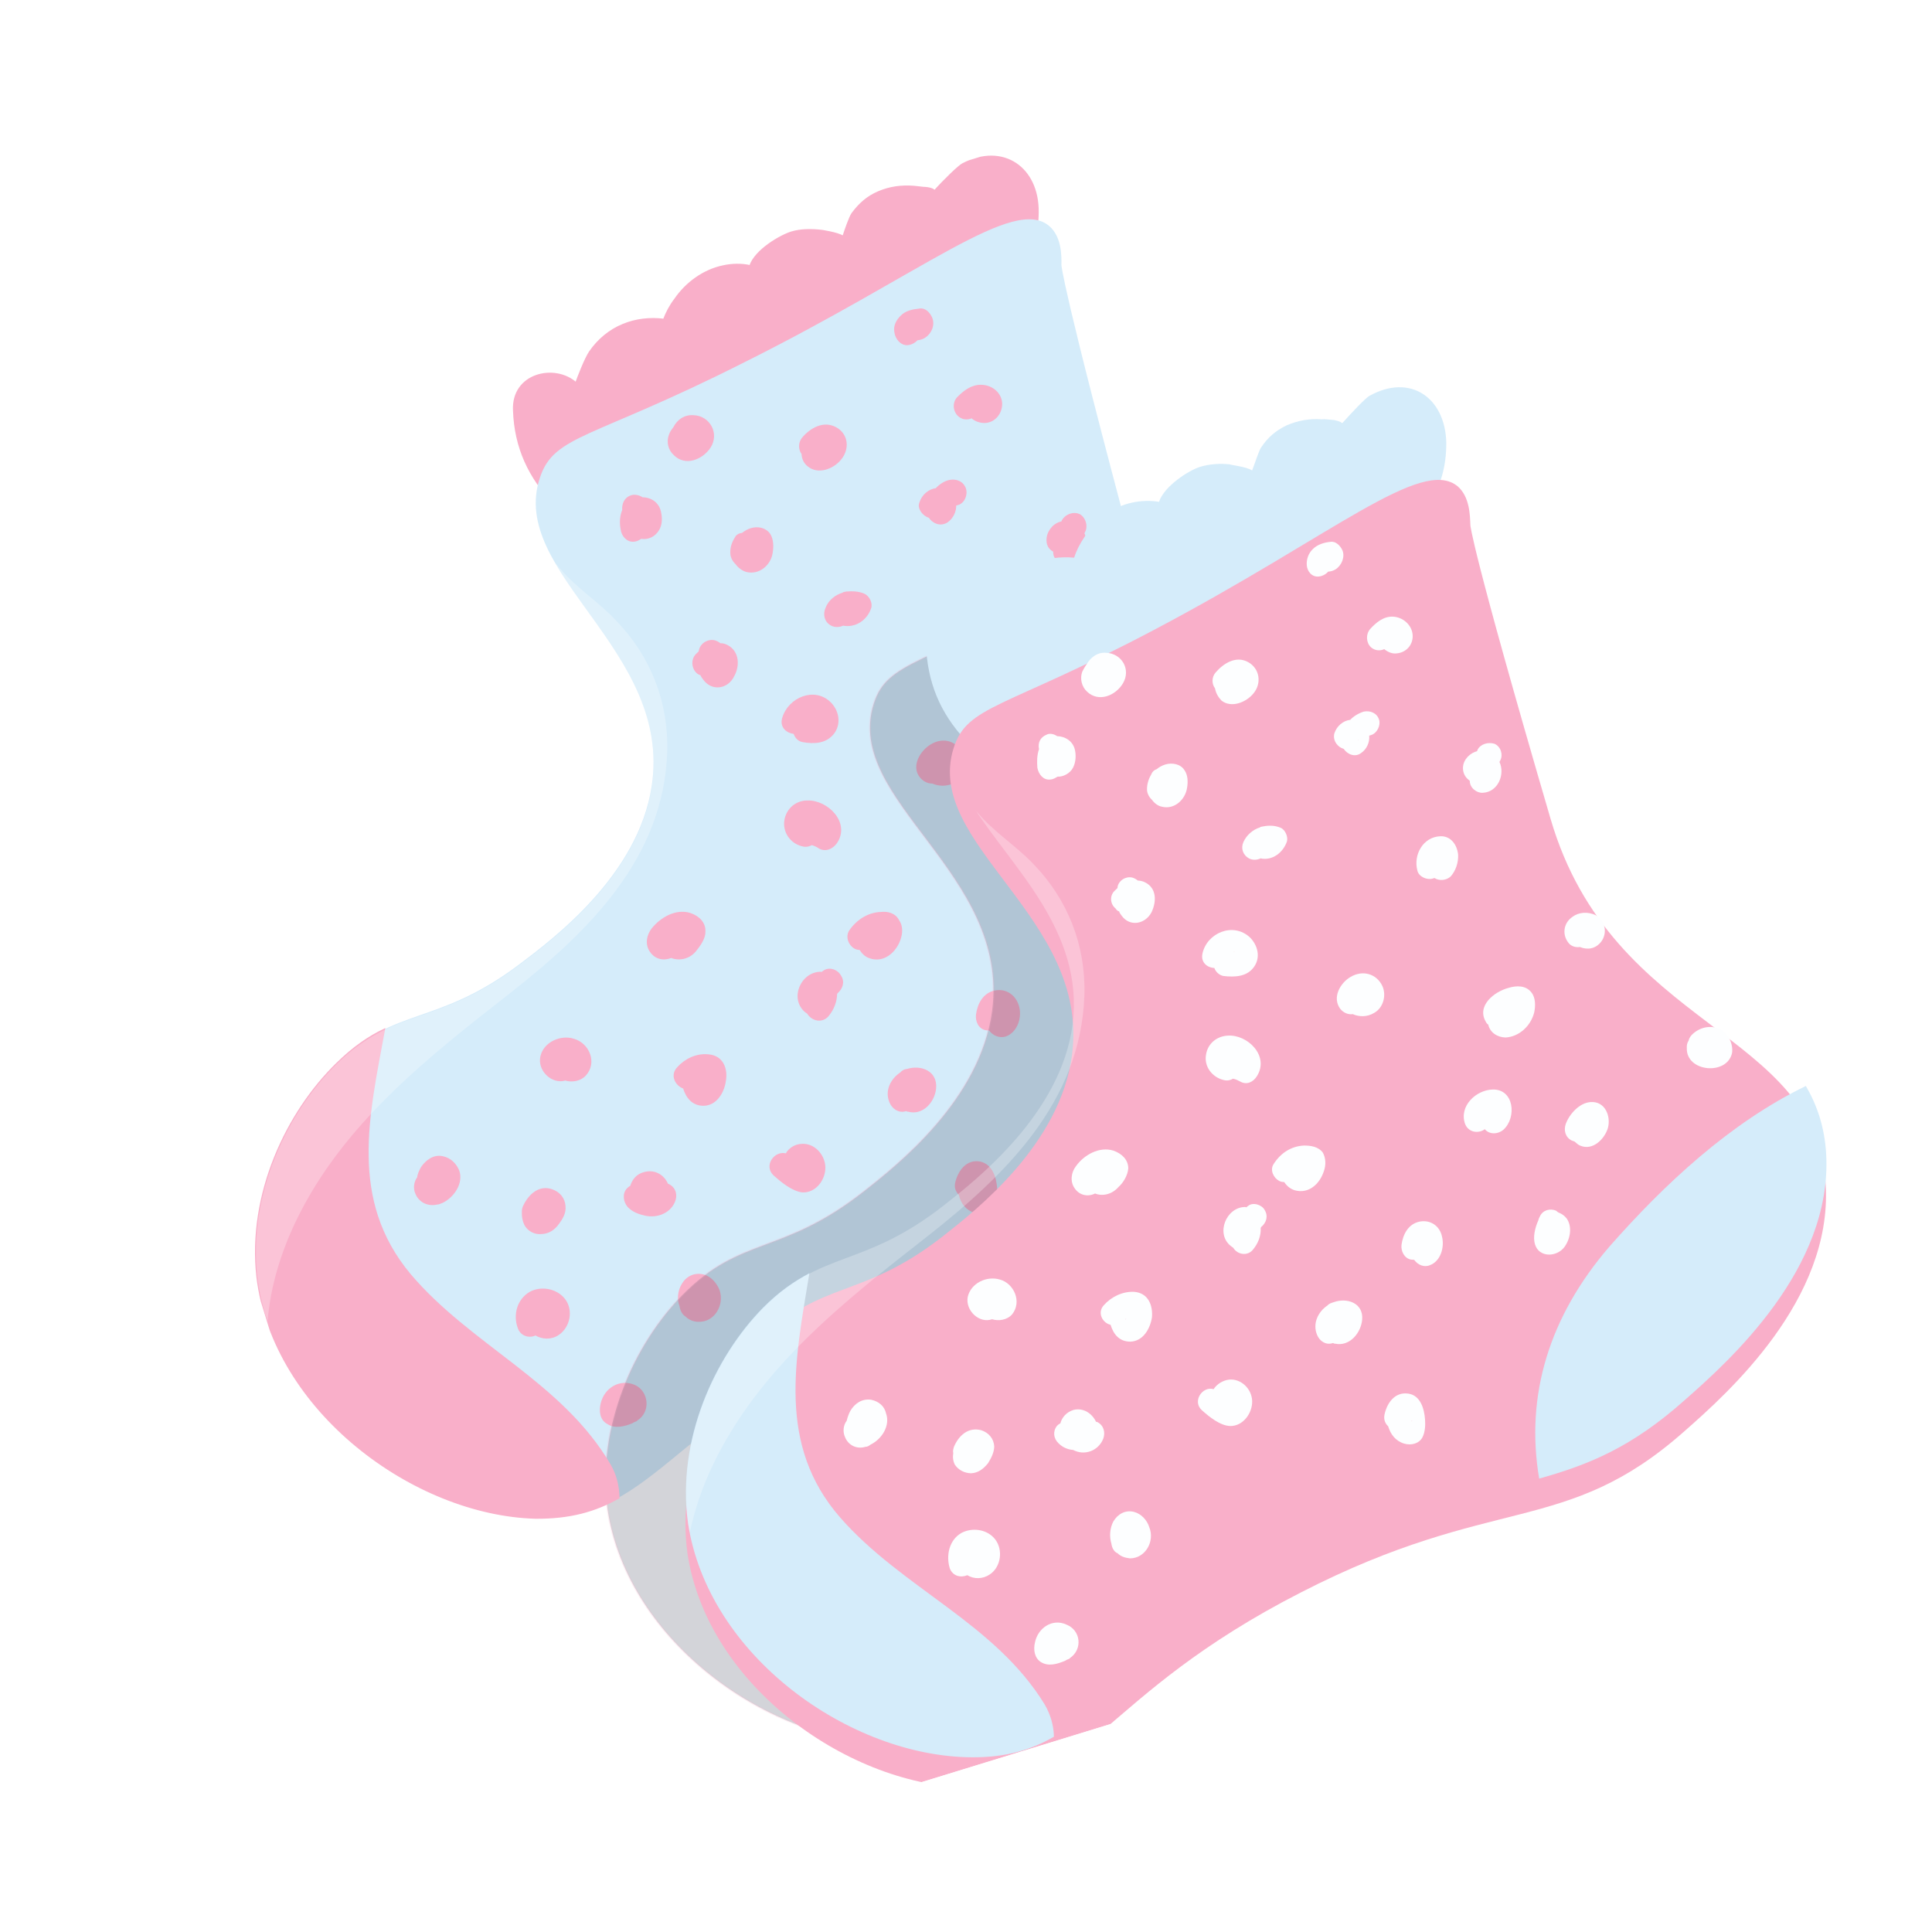 <svg width="254" height="254" viewBox="0 0 254 254" fill="none" xmlns="http://www.w3.org/2000/svg">
<g clip-path="url(#clip0)">
<path d="M126.552 21.595C126.094 21.825 124.185 23.657 122.872 25.128C122.717 24.909 122.214 24.708 121.413 24.687C120.96 24.649 120.587 24.585 120.134 24.547C118.507 24.424 116.981 24.626 115.499 25.26C114.016 25.893 112.982 26.834 112.047 28.1C111.743 28.549 111.176 30.148 110.861 31.134C110.177 30.632 107.781 30.302 107.967 30.333C106.688 30.192 105.273 30.183 104.063 30.555C102.611 31.001 99.313 32.904 98.628 34.983C97.486 34.712 96.176 34.759 95.103 35C92.528 35.524 90.222 37.212 88.761 39.351C88.13 40.168 87.629 41.123 87.289 42.028C85.451 41.792 83.577 42.013 81.934 42.696C80.129 43.429 78.66 44.681 77.559 46.265C76.952 47.163 76.02 49.585 75.736 50.385C72.931 47.866 67.323 49.145 67.568 53.963C67.733 58.806 69.572 62.778 72.943 66.28C75.425 68.898 79.332 67.252 80.698 64.518C80.996 64.338 81.269 64.076 81.541 63.814C93.572 51.842 112.389 47.302 127.54 40.599C133.146 38.163 136.379 34.322 136.434 27.899C136.504 22.095 131.873 18.802 126.552 21.595Z" fill="#F9AFC9" stroke="#F9AFC9" stroke-width="0.25" stroke-miterlimit="10"/>
<path d="M70.987 62.788C66.742 75.393 88.456 85.445 85.673 103.383C83.877 115.057 72.833 123.346 68.246 126.802C57.419 134.935 52.001 132.241 44.257 139.782C37.739 146.146 32.572 156.899 33.81 167.818C35.949 185.4 54.436 199.024 70.371 199.464C85.772 199.89 87.337 187.753 114.212 174.687C139.929 162.155 149.177 168.12 165.115 154.501C170.989 149.492 184.913 137.649 184.43 122.583C183.744 101.974 156.829 101.706 149.25 73.607C139.619 37.686 139.546 34.861 139.546 34.861C139.574 33.518 139.544 31.125 137.971 29.74C133.277 25.667 121.416 35.897 97.611 47.753C77.743 57.775 72.869 57.138 70.987 62.788Z" fill="#D5ECFA"/>
<path d="M86.519 69.669C86.934 69.008 86.951 68.202 86.807 67.445C86.593 66.177 85.592 65.505 84.444 65.503C83.996 65.195 83.438 65.1 83.034 65.224C82.147 65.497 81.863 66.296 81.927 67.077C81.618 67.795 81.545 68.707 81.715 69.545C81.803 70.407 82.481 71.177 83.338 71.092C83.685 71.074 83.983 70.894 84.281 70.713C85.212 70.872 86.049 70.437 86.519 69.669ZM84.81 68.415C84.891 68.391 84.891 68.391 84.81 68.415V68.415Z" fill="#F9AFC9" stroke="#F9AFC9" stroke-width="0.25" stroke-miterlimit="10"/>
<path d="M96.725 70.713C96.75 70.794 96.75 70.794 96.725 70.713C96.311 71.374 96.082 72.067 96.146 72.849C96.19 73.28 96.421 73.743 96.788 74.075C97.099 74.513 97.572 74.902 98.155 75.078C99.776 75.47 101.245 74.218 101.465 72.637C101.588 71.888 101.58 71 101.194 70.318C100.677 69.499 99.64 69.283 98.753 69.556C98.349 69.68 97.971 69.885 97.618 70.172C97.19 70.215 96.892 70.395 96.725 70.713Z" fill="#F9AFC9" stroke="#F9AFC9" stroke-width="0.25" stroke-miterlimit="10"/>
<path d="M106.247 61.202C107.559 62.312 109.525 61.529 110.484 60.344C111.581 59.029 111.434 57.116 109.849 56.269C108.265 55.421 106.616 56.373 105.575 57.583C105.055 58.188 105.063 59.075 105.505 59.651C105.519 60.269 105.774 60.814 106.247 61.202Z" fill="#F9AFC9" stroke="#F9AFC9" stroke-width="0.25" stroke-miterlimit="10"/>
<path d="M93.319 58.77C94.451 56.998 93.243 54.79 91.188 54.71C90.015 54.626 89.147 55.248 88.646 56.203C88.399 56.546 88.207 56.783 88.065 57.182C87.725 58.088 87.944 59.088 88.678 59.752C90.09 61.187 92.298 60.33 93.319 58.77Z" fill="#F9AFC9" stroke="#F9AFC9" stroke-width="0.25" stroke-miterlimit="10"/>
<path d="M126.016 54.591C126.513 55.061 127.153 55.131 127.773 54.852C128.165 55.265 128.854 55.498 129.469 55.487C130.778 55.44 131.657 54.28 131.63 53.043C131.578 51.724 130.397 50.753 129.062 50.718C127.808 50.659 126.804 51.413 125.931 52.304C125.33 52.934 125.388 53.983 126.016 54.591ZM128.994 53.943C128.994 53.943 129.075 53.918 128.994 53.943C129.075 53.918 128.994 53.943 128.994 53.943Z" fill="#F9AFC9" stroke="#F9AFC9" stroke-width="0.25" stroke-miterlimit="10"/>
<path d="M119.35 45.252C119.778 45.209 120.237 44.979 120.565 44.611C120.913 44.593 121.236 44.494 121.533 44.314C122.345 43.797 122.821 42.761 122.441 41.81C122.16 41.185 121.613 40.552 120.862 40.694C120.005 40.779 119.093 40.971 118.492 41.6C117.947 42.124 117.558 42.867 117.702 43.623C117.791 44.486 118.494 45.337 119.35 45.252Z" fill="#F9AFC9" stroke="#F9AFC9" stroke-width="0.25" stroke-miterlimit="10"/>
<path d="M114.397 79.962C114.65 79.35 114.189 78.424 113.58 78.166C112.865 77.852 112.065 77.831 111.289 77.892C111.128 77.942 110.941 77.91 110.805 78.041C109.918 78.313 109.05 78.936 108.655 79.947C108.29 80.771 108.485 81.69 109.33 82.142C109.752 82.368 110.367 82.357 110.826 82.127C112.421 82.437 113.884 81.454 114.397 79.962Z" fill="#F9AFC9" stroke="#F9AFC9" stroke-width="0.25" stroke-miterlimit="10"/>
<path d="M122.181 67.959C122.181 67.959 122.262 67.935 122.181 67.959C122.673 68.698 123.599 69.125 124.492 68.584C125.223 68.092 125.643 67.162 125.58 66.381C125.66 66.356 125.741 66.331 125.822 66.306C126.653 66.14 127.129 65.104 126.879 64.291C126.604 63.397 125.703 63.051 124.872 63.217C124.202 63.334 123.551 63.801 123.086 64.3C122.149 64.41 121.307 65.114 120.992 66.101C120.683 66.818 121.411 67.751 122.181 67.959ZM124.047 66.852L124.103 66.746L124.047 66.852Z" fill="#F9AFC9" stroke="#F9AFC9" stroke-width="0.25" stroke-miterlimit="10"/>
<path d="M102.955 94.423C102.609 95.597 103.529 96.293 104.436 96.37C104.611 96.939 105.003 97.352 105.561 97.447C107.052 97.701 108.628 97.661 109.619 96.289C110.473 95.048 110.159 93.454 109.139 92.433C107.099 90.391 103.731 91.782 102.955 94.423ZM107.15 94.29C107.206 94.184 107.256 94.346 107.15 94.29V94.29Z" fill="#F9AFC9" stroke="#F9AFC9" stroke-width="0.25" stroke-miterlimit="10"/>
<path d="M92.18 88.66C92.254 88.904 92.385 89.042 92.541 89.261C93.63 90.794 95.64 90.443 96.395 88.877C97.143 87.579 97.102 85.723 95.623 84.932C95.306 84.763 95.014 84.674 94.667 84.692C94.431 84.498 94.219 84.385 93.927 84.297C93.077 84.113 92.184 84.655 92.006 85.51C92.031 85.592 91.95 85.616 91.975 85.698C91.839 85.829 91.702 85.96 91.566 86.09C90.965 86.72 91.023 87.77 91.651 88.377C91.782 88.515 91.993 88.628 92.18 88.66Z" fill="#F9AFC9" stroke="#F9AFC9" stroke-width="0.25" stroke-miterlimit="10"/>
<path d="M122.483 97.94C121.131 98.711 119.887 100.695 121.032 102.123C121.449 102.617 121.977 102.9 122.592 102.889C123.412 103.26 124.48 103.287 125.317 102.852C126.532 102.211 127.1 100.613 126.514 99.281C125.803 97.542 124.051 97.013 122.483 97.94ZM124.108 100.643C124.189 100.619 124.189 100.619 124.108 100.643C124.189 100.619 124.189 100.619 124.108 100.643Z" fill="#F9AFC9" stroke="#F9AFC9" stroke-width="0.25" stroke-miterlimit="10"/>
<path d="M134.62 79.706C132.324 79.7 131.019 82.059 131.457 84.059C131.626 84.897 132.658 85.381 133.464 85.133C133.545 85.108 133.625 85.083 133.706 85.059C134.365 85.479 135.327 85.45 135.847 84.845C136.584 84.085 136.979 83.074 136.921 82.024C136.789 80.73 135.93 79.659 134.62 79.706Z" fill="#F9AFC9" stroke="#F9AFC9" stroke-width="0.25" stroke-miterlimit="10"/>
<path d="M139.718 68.441C139.663 68.547 139.688 68.628 139.607 68.653C139.526 68.678 139.446 68.703 139.365 68.727C138.397 69.025 137.655 70.054 137.712 71.104C137.726 71.722 138.037 72.16 138.566 72.443L138.591 72.524C138.518 73.436 139.438 74.132 140.214 74.072C142.243 74.071 143.201 71.73 142.434 70.097C142.49 69.991 142.49 69.991 142.545 69.885C142.935 69.142 142.61 68.086 141.871 67.69C141.156 67.376 140.189 67.673 139.718 68.441Z" fill="#F9AFC9" stroke="#F9AFC9" stroke-width="0.25" stroke-miterlimit="10"/>
<path d="M146.491 103.105C146.75 102.224 146.692 101.175 146.2 100.436C145.553 99.478 144.243 99.525 143.251 99.741C141.371 100.23 138.848 102.073 140.218 104.233C140.243 104.314 140.374 104.452 140.399 104.533C140.643 105.615 141.644 106.286 142.686 106.232C144.449 106.224 145.948 104.784 146.491 103.105Z" fill="#F9AFC9" stroke="#F9AFC9" stroke-width="0.25" stroke-miterlimit="10"/>
<path d="M151.748 90.634C150.502 91.462 150.226 93.148 151.271 94.251C151.638 94.583 152.116 94.703 152.544 94.66C153.47 95.087 154.593 95.009 155.361 94.061C156.265 92.982 155.902 91.225 154.715 90.523C153.764 90.014 152.616 90.011 151.748 90.634Z" fill="#F9AFC9" stroke="#F9AFC9" stroke-width="0.25" stroke-miterlimit="10"/>
<path d="M170.921 105.916C169.759 105.294 168.338 105.553 167.334 106.307C166.98 106.593 166.733 106.936 166.671 107.311C166.479 107.548 166.418 107.923 166.357 108.298C166.264 111.44 171.566 112.035 172.348 109.125C172.588 107.895 171.977 106.481 170.921 105.916Z" fill="#F9AFC9" stroke="#F9AFC9" stroke-width="0.25" stroke-miterlimit="10"/>
<path d="M153.609 115.064C152.138 115.16 150.826 116.631 150.319 117.855C150.035 118.654 150.149 119.597 150.994 120.049C151.099 120.106 151.205 120.162 151.391 120.194C151.627 120.388 151.889 120.664 152.181 120.752C153.796 121.412 155.351 119.867 155.807 118.481C156.295 116.907 155.508 114.925 153.609 115.064Z" fill="#F9AFC9" stroke="#F9AFC9" stroke-width="0.25" stroke-miterlimit="10"/>
<path d="M149.138 129.517C149.032 129.461 148.902 129.323 148.796 129.266C148.057 128.871 147.089 129.168 146.619 129.936C146.563 130.042 146.452 130.254 146.421 130.441C146.001 131.371 145.575 132.57 145.9 133.627C146.45 135.415 148.827 135.396 149.737 134.049C150.479 133.02 150.861 131.39 150.083 130.294C149.877 129.913 149.455 129.687 149.138 129.517Z" fill="#F9AFC9" stroke="#F9AFC9" stroke-width="0.25" stroke-miterlimit="10"/>
<path d="M130.854 130.334C129.352 130.617 128.629 131.996 128.439 133.389C128.341 134.22 128.722 135.171 129.653 135.329C129.839 135.361 129.92 135.336 130.106 135.368C130.573 136.025 131.393 136.396 132.2 136.148C133.626 135.62 134.225 133.835 133.881 132.428C133.512 130.94 132.275 130.075 130.854 130.334ZM131.698 133.366C131.673 133.285 131.673 133.285 131.698 133.366C131.673 133.285 131.673 133.285 131.698 133.366Z" fill="#F9AFC9" stroke="#F9AFC9" stroke-width="0.25" stroke-miterlimit="10"/>
<path d="M142.107 118.421C143.904 116.801 143.58 113.164 140.75 113.144C138.559 113.195 136.192 115.257 137.078 117.565C137.533 118.76 138.893 118.876 139.68 118.278C140.197 119.098 141.426 119.076 142.107 118.421Z" fill="#F9AFC9" stroke="#F9AFC9" stroke-width="0.25" stroke-miterlimit="10"/>
<path d="M115.768 120.023C114.111 120.088 112.648 121.072 111.738 122.419C111.268 123.186 111.674 124.218 112.413 124.614C112.624 124.727 112.811 124.759 113.077 124.765C113.414 125.285 113.806 125.698 114.389 125.875C116.166 126.485 117.69 125.127 118.258 123.529C118.542 122.73 118.615 121.818 118.123 121.079C117.662 120.153 116.705 119.913 115.768 120.023Z" fill="#F9AFC9" stroke="#F9AFC9" stroke-width="0.25" stroke-miterlimit="10"/>
<path d="M107.749 111.456C108.594 111.908 109.432 111.472 109.927 110.786C111.691 108.198 108.761 105.272 106.142 105.366C104.727 105.356 103.531 106.346 103.26 107.764C102.96 109.369 104.024 110.821 105.539 111.156C106.017 111.276 106.42 111.152 106.718 110.972C107.01 111.06 107.408 111.205 107.749 111.456Z" fill="#F9AFC9" stroke="#F9AFC9" stroke-width="0.25" stroke-miterlimit="10"/>
<path d="M92.614 122.515C92.692 121.334 91.828 120.532 90.741 120.154C88.884 119.568 86.937 120.701 85.785 122.122C85.154 122.939 84.889 124.088 85.537 125.046C86.184 126.004 87.221 126.219 88.244 125.815C89.251 126.218 90.51 126.008 91.359 125.036C91.935 124.325 92.622 123.402 92.614 122.515Z" fill="#F9AFC9" stroke="#F9AFC9" stroke-width="0.25" stroke-miterlimit="10"/>
<path d="M108.26 127.759C108.179 127.784 108.123 127.89 108.043 127.915C107.962 127.939 107.937 127.858 107.856 127.883C105.399 127.927 103.94 131.222 105.88 132.939C105.986 132.996 106.116 133.133 106.222 133.19C106.764 134.091 108.012 134.419 108.805 133.552C109.517 132.711 109.912 131.699 109.935 130.625C109.991 130.519 110.071 130.494 109.991 130.519C110.697 129.946 110.956 129.065 110.464 128.327C110.053 127.563 108.966 127.186 108.26 127.759Z" fill="#F9AFC9" stroke="#F9AFC9" stroke-width="0.25" stroke-miterlimit="10"/>
<path d="M122.945 143.086C123.152 140.887 121.058 140.107 119.284 140.652C118.937 140.67 118.639 140.85 118.447 141.087C117.201 141.915 116.422 143.4 117.058 144.895C117.389 145.683 118.178 146.242 119.065 145.969L119.146 145.944C119.251 146.001 119.357 146.057 119.438 146.032C121.27 146.537 122.775 144.828 122.945 143.086ZM120.773 143.486C120.773 143.486 120.854 143.461 120.773 143.486C120.854 143.461 120.854 143.461 120.773 143.486Z" fill="#F9AFC9" stroke="#F9AFC9" stroke-width="0.25" stroke-miterlimit="10"/>
<path d="M128.856 152.835C127.074 152.494 126.052 154.053 125.702 155.496C125.554 156.164 125.784 156.627 126.176 157.04C126.421 158.122 127.043 158.998 128.211 159.351C129.086 159.615 130.16 159.374 130.605 158.526C130.939 157.889 131.012 156.977 130.973 156.277C130.896 154.877 130.371 153.17 128.856 152.835ZM129.235 156.367C129.316 156.342 129.174 156.741 129.235 156.367V156.367Z" fill="#F9AFC9" stroke="#F9AFC9" stroke-width="0.25" stroke-miterlimit="10"/>
<path d="M105.456 150.508C104.575 150.512 103.763 151.029 103.373 151.772C101.914 151.331 100.484 153.283 101.821 154.473C102.791 155.332 104.208 156.497 105.487 156.638C107.194 156.736 108.432 155.021 108.386 153.434C108.314 151.765 106.927 150.412 105.456 150.508ZM105.233 153.513C105.233 153.513 105.208 153.432 105.233 153.513C105.127 153.457 105.127 153.457 105.233 153.513C105.208 153.432 105.208 153.432 105.233 153.513C105.208 153.432 105.233 153.513 105.233 153.513Z" fill="#F9AFC9"/>
<path d="M105.233 153.513C105.233 153.513 105.208 153.432 105.233 153.513C105.127 153.457 105.127 153.457 105.233 153.513ZM105.233 153.513C105.208 153.432 105.208 153.432 105.233 153.513ZM105.233 153.513C105.208 153.432 105.233 153.513 105.233 153.513ZM105.456 150.508C104.575 150.512 103.763 151.029 103.373 151.772C101.914 151.331 100.484 153.283 101.821 154.473C102.791 155.332 104.208 156.497 105.487 156.638C107.194 156.736 108.432 155.021 108.386 153.434C108.314 151.765 106.927 150.412 105.456 150.508Z" stroke="#F9AFC9" stroke-width="0.25" stroke-miterlimit="10"/>
<path d="M88.606 158.002C88.971 157.178 88.776 156.259 87.931 155.807C87.826 155.75 87.826 155.75 87.745 155.775C87.314 154.662 86.183 153.853 84.787 154.193C83.795 154.409 83.219 155.12 82.96 156C82.799 156.05 82.662 156.181 82.526 156.312C81.925 156.941 82.064 157.966 82.611 158.599C83.134 159.15 83.848 159.464 84.513 159.616C86.078 160.113 87.933 159.543 88.606 158.002ZM84.984 156.268C85.064 156.243 85.064 156.243 85.145 156.218C85.09 156.324 85.009 156.349 84.984 156.268Z" fill="#F9AFC9" stroke="#F9AFC9" stroke-width="0.25" stroke-miterlimit="10"/>
<path d="M93.099 138.737C91.554 138.589 90.096 139.304 89.112 140.407C88.183 141.405 88.93 142.688 89.911 143.009C90.286 144.228 91.039 145.242 92.454 145.252C94.137 145.269 95.108 143.547 95.297 142.154C95.598 140.549 94.993 138.866 93.099 138.737ZM91.958 142.202C91.902 142.308 91.902 142.308 91.902 142.308C91.902 142.308 91.877 142.226 91.958 142.202Z" fill="#F9AFC9" stroke="#F9AFC9" stroke-width="0.25" stroke-miterlimit="10"/>
<path d="M75.436 136.693C73.765 136.139 71.582 137.077 71.17 138.894C70.757 140.711 72.617 142.453 74.31 141.932C75.186 142.197 76.284 142.037 76.941 141.302C78.39 139.7 77.374 137.254 75.436 136.693Z" fill="#F9AFC9" stroke="#F9AFC9" stroke-width="0.25" stroke-miterlimit="10"/>
<path d="M58.204 152.133C57.062 151.861 56.058 152.615 55.451 153.513C55.228 153.938 55.006 154.362 54.97 154.818C54.53 155.398 54.432 156.229 54.713 156.854C55.143 157.968 56.28 158.508 57.434 158.242C57.701 158.249 57.918 158.093 58.16 158.019C59.617 157.304 60.831 155.507 60.25 153.906C59.919 153.118 59.241 152.348 58.204 152.133ZM58.192 155.251C58.248 155.145 58.298 155.307 58.192 155.251V155.251Z" fill="#F9AFC9" stroke="#F9AFC9" stroke-width="0.25" stroke-miterlimit="10"/>
<path d="M69.047 160.989C69.458 161.752 70.303 162.204 71.16 162.119C72.122 162.09 72.853 161.599 73.404 160.806C73.844 160.226 74.314 159.459 74.225 158.597C74.167 157.547 73.489 156.776 72.508 156.455C70.837 155.901 69.555 157.185 68.912 158.539C68.8 158.752 68.714 159.045 68.734 159.395C68.722 159.932 68.791 160.445 69.047 160.989Z" fill="#F9AFC9" stroke="#F9AFC9" stroke-width="0.25" stroke-miterlimit="10"/>
<path d="M69.686 169.957C68.117 170.884 67.569 172.832 68.174 174.515C68.499 175.572 69.642 175.843 70.398 175.433C71.268 175.966 72.442 176.05 73.39 175.403C74.853 174.419 75.246 172.252 74.207 170.881C73.167 169.51 71.118 169.161 69.686 169.957ZM72.418 173.388C72.393 173.307 72.368 173.226 72.318 173.063C72.343 173.144 72.368 173.226 72.418 173.388Z" fill="#F9AFC9" stroke="#F9AFC9" stroke-width="0.25" stroke-miterlimit="10"/>
<path d="M79.1 184.502C78.866 185.464 78.949 186.595 79.9 187.103C80.795 187.718 82.029 187.427 82.972 187.049C83.133 186.999 83.27 186.868 83.431 186.819C83.512 186.794 83.673 186.744 83.729 186.638C85.433 185.58 85.168 182.993 83.422 182.195C81.49 181.365 79.568 182.579 79.1 184.502Z" fill="#F9AFC9" stroke="#F9AFC9" stroke-width="0.25" stroke-miterlimit="10"/>
<path d="M92.461 167.671C91.319 167.4 90.32 167.885 89.739 168.864C89.213 169.738 89.109 170.837 89.465 171.707C89.534 172.219 89.79 172.763 90.212 172.989C90.604 173.403 91.213 173.66 91.828 173.65C93.882 173.73 95.132 171.477 94.476 169.632C94.121 168.763 93.418 167.911 92.461 167.671Z" fill="#F9AFC9" stroke="#F9AFC9" stroke-width="0.25" stroke-miterlimit="10"/>
<path opacity="0.2" d="M114.857 92.57C110.904 105.263 132.815 114.809 130.43 132.892C128.902 144.573 117.957 153.187 113.476 156.699C102.804 165.052 97.411 162.439 89.742 170.224C83.355 176.725 78.399 187.591 79.879 198.436C82.527 215.95 101.317 229.125 117.233 229.215C132.639 229.373 133.912 217.148 160.533 203.537C185.993 190.461 195.272 196.239 210.949 182.344C216.718 177.279 230.355 165.079 229.525 150.03C228.385 129.383 201.484 129.734 193.34 101.808C182.904 66.135 182.805 63.229 182.805 63.229C182.752 61.91 182.723 59.517 181.15 58.133C176.4 54.165 164.695 64.614 141.225 76.99C121.482 87.419 116.634 86.863 114.857 92.57Z" fill="#242B45" stroke="#F9AFC9" stroke-width="0.25" stroke-miterlimit="10"/>
<path d="M81.321 196.898C81.3 195.392 80.93 193.904 80.183 192.622C73.843 181.758 61.766 176.929 53.846 167.531C45.72 157.75 48.41 146.691 50.492 135.374C48.495 136.344 46.518 137.664 44.282 139.864C37.764 146.227 32.596 156.98 33.835 167.899C35.974 185.481 54.461 199.105 70.396 199.545C74.908 199.582 78.24 198.646 81.321 196.898Z" fill="#F9AFC9" stroke="#F9AFC9" stroke-width="0.25" stroke-miterlimit="10"/>
<path d="M145.836 164.431C152.307 162.798 158.15 160.557 165.22 154.558C171.094 149.549 185.018 137.705 184.535 122.639C184.423 119.115 183.523 116.189 182.109 113.598C172.075 118.284 163.202 126.172 155.85 134.127C147.569 143.079 144.145 153.474 145.836 164.431Z" fill="#F9AFC9" stroke="#F9AFC9" stroke-width="0.25" stroke-miterlimit="10"/>
<path d="M180.045 52.04C179.586 52.27 177.784 54.158 176.471 55.63C176.234 55.435 175.731 55.234 175.011 55.189C174.558 55.15 174.185 55.087 173.757 55.129C172.131 55.007 170.629 55.29 169.147 55.924C167.689 56.639 166.71 57.474 165.801 58.821C165.497 59.27 165.01 60.843 164.615 61.855C163.931 61.353 161.559 61.103 161.721 61.054C160.442 60.913 159.052 60.985 157.761 61.381C156.31 61.828 153.061 63.894 152.376 65.973C151.259 65.783 149.949 65.829 148.876 66.07C146.301 66.595 144.02 68.364 142.584 70.585C141.978 71.483 141.533 72.331 141.218 73.318C139.405 73.163 137.531 73.384 135.888 74.067C134.083 74.8 132.614 76.052 131.537 77.717C130.931 78.616 130.079 81.013 129.82 81.893C126.96 79.481 121.376 80.841 121.783 85.61C122.159 90.566 124.054 94.432 127.506 97.908C130.068 100.502 133.925 98.693 135.211 95.984C135.509 95.804 135.781 95.542 136.054 95.281C147.848 83.113 166.515 78.087 181.486 71.082C187.042 68.484 190.169 64.587 190.144 58.188C190.002 52.271 185.396 49.06 180.045 52.04Z" fill="#D5ECFA"/>
<g filter="url(#filter0_i)">
<path d="M125.362 94.386C121.409 107.079 143.32 116.625 140.935 134.708C139.407 146.389 128.462 155.003 123.981 158.516C113.309 166.868 107.916 164.255 100.247 172.04C93.86 178.541 88.904 189.407 90.384 200.252C93.032 217.766 111.822 230.941 127.738 231.031C143.144 231.189 144.417 218.964 171.038 205.353C196.498 192.277 205.777 198.055 221.454 184.16C227.222 179.095 240.86 166.895 240.03 151.846C238.89 131.199 211.989 131.55 203.845 103.624C193.408 67.951 193.31 65.045 193.31 65.045C193.257 63.727 193.228 61.333 191.655 59.949C186.904 55.981 175.2 66.431 151.73 78.806C131.987 89.235 127.138 88.679 125.362 94.386Z" fill="#F9AFC9"/>
</g>
<path d="M141.06 100.948C141.394 100.312 141.492 99.481 141.348 98.725C141.134 97.456 140.053 96.809 138.985 96.782C138.538 96.475 137.979 96.379 137.601 96.585C136.738 96.939 136.429 97.656 136.599 98.494C136.315 99.293 136.323 100.18 136.386 100.962C136.556 101.799 137.153 102.594 138.09 102.484C138.438 102.466 138.735 102.286 139.033 102.106C139.753 102.151 140.671 101.691 141.06 100.948ZM139.376 99.776C139.351 99.694 139.351 99.694 139.376 99.776V99.776ZM139.735 99.221C139.735 99.221 139.76 99.302 139.735 99.221V99.221Z" fill="#FDFEFF"/>
<path d="M151.38 101.78C151.299 101.805 151.324 101.886 151.38 101.78C150.965 102.442 150.762 103.216 150.8 103.916C150.845 104.347 151.075 104.81 151.442 105.142C151.753 105.58 152.226 105.969 152.785 106.064C154.406 106.455 155.849 105.122 156.07 103.542C156.192 102.792 156.184 101.905 155.717 101.248C155.201 100.428 154.083 100.237 153.196 100.51C152.793 100.634 152.414 100.839 152.061 101.126C151.739 101.225 151.466 101.487 151.38 101.78Z" fill="#FDFEFF"/>
<path d="M160.584 92.1C161.871 93.128 163.837 92.345 164.797 91.16C165.893 89.845 165.64 87.876 164.056 87.028C162.471 86.181 160.847 87.214 159.807 88.424C159.287 89.028 159.295 89.916 159.736 90.492C159.856 91.167 160.192 91.686 160.584 92.1Z" fill="#FDFEFF"/>
<path d="M147.625 89.855C148.732 88.002 147.468 85.9 145.413 85.82C144.24 85.735 143.397 86.439 142.871 87.313C142.624 87.656 142.457 87.974 142.29 88.292C141.95 89.197 142.194 90.279 142.928 90.943C144.421 92.353 146.629 91.496 147.625 89.855Z" fill="#FDFEFF"/>
<path d="M180.228 85.082C180.726 85.552 181.446 85.597 181.985 85.343C182.458 85.731 183.067 85.989 183.656 85.897C184.941 85.769 185.845 84.69 185.712 83.396C185.579 82.103 184.398 81.131 183.144 81.072C181.89 81.012 180.911 81.847 180.118 82.714C179.542 83.424 179.6 84.474 180.228 85.082ZM183.156 84.271C183.237 84.246 183.237 84.246 183.156 84.271C183.237 84.246 183.237 84.246 183.156 84.271Z" fill="#FDFEFF"/>
<path d="M173.4 75.792C173.828 75.75 174.287 75.52 174.615 75.152C174.963 75.134 175.285 75.035 175.583 74.854C176.395 74.338 176.846 73.22 176.49 72.351C176.21 71.725 175.582 71.118 174.912 71.235C174.055 71.32 173.168 71.593 172.567 72.222C172.022 72.746 171.738 73.545 171.802 74.326C171.865 75.107 172.463 75.902 173.4 75.792Z" fill="#FDFEFF"/>
<path d="M169.193 110.629C169.365 110.042 168.985 109.091 168.376 108.834C167.661 108.519 166.861 108.499 166.11 108.64C165.949 108.69 165.762 108.658 165.626 108.789C164.739 109.062 163.896 109.766 163.476 110.696C163.111 111.52 163.386 112.414 164.231 112.866C164.654 113.092 165.268 113.081 165.727 112.851C167.242 113.186 168.68 112.121 169.193 110.629Z" fill="#FDFEFF"/>
<path d="M176.661 98.457C176.742 98.432 176.742 98.432 176.661 98.457C177.153 99.196 178.159 99.598 178.946 99C179.678 98.508 180.098 97.578 180.009 96.716C180.09 96.691 180.171 96.666 180.251 96.642C181.058 96.394 181.534 95.358 181.309 94.626C181.034 93.732 180.133 93.386 179.302 93.552C178.657 93.751 177.981 94.136 177.516 94.635C176.579 94.745 175.736 95.449 175.422 96.436C175.188 97.397 175.891 98.249 176.661 98.457ZM178.527 97.35L178.583 97.243C178.583 97.243 178.608 97.325 178.527 97.35Z" fill="#FDFEFF"/>
<path d="M158.093 125.341C157.829 126.49 158.668 127.211 159.655 127.263C159.805 127.751 160.303 128.221 160.861 128.316C162.327 128.488 163.984 128.424 164.894 127.076C165.748 125.835 165.354 124.266 164.334 123.245C162.107 121.171 158.684 122.668 158.093 125.341ZM162.183 125.151C162.32 125.02 162.345 125.102 162.183 125.151V125.151Z" fill="#FDFEFF"/>
<path d="M147.126 119.815C147.201 120.059 147.331 120.197 147.487 120.416C148.551 121.868 150.562 121.517 151.396 119.926C152.039 118.571 152.104 116.772 150.544 116.006C150.228 115.836 149.855 115.773 149.588 115.766C149.352 115.572 149.141 115.459 148.849 115.37C147.998 115.187 147.105 115.728 146.927 116.584C146.952 116.665 146.896 116.771 146.896 116.771C146.76 116.902 146.624 117.033 146.487 117.164C145.886 117.794 145.944 118.843 146.653 119.426C146.809 119.645 146.939 119.783 147.126 119.815Z" fill="#FDFEFF"/>
<path d="M177.576 128.427C176.225 129.198 175.062 131.157 176.231 132.666C176.648 133.161 177.257 133.418 177.847 133.326C178.667 133.697 179.734 133.725 180.627 133.183C181.843 132.543 182.305 130.888 181.744 129.637C180.977 128.004 179.145 127.5 177.576 128.427ZM179.057 130.374C179.138 130.349 179.138 130.349 179.057 130.374V130.374Z" fill="#FDFEFF"/>
<path d="M189.371 109.942C187.099 110.018 185.794 112.377 186.338 114.434C186.508 115.271 187.62 115.73 188.345 115.507C188.426 115.482 188.507 115.458 188.587 115.433C189.246 115.853 190.183 115.743 190.728 115.219C191.385 114.484 191.755 113.391 191.697 112.341C191.539 110.966 190.681 109.896 189.371 109.942Z" fill="#FDFEFF"/>
<path d="M194.258 98.564C194.202 98.67 194.227 98.751 194.146 98.776C194.066 98.801 193.985 98.826 193.904 98.85C192.962 99.229 192.194 100.177 192.357 101.283C192.452 101.877 192.763 102.315 193.21 102.623L193.235 102.704C193.243 103.591 194.163 104.287 194.939 104.227C196.944 104.144 197.901 101.803 197.135 100.171C197.19 100.065 197.19 100.065 197.246 99.959C197.636 99.216 197.311 98.159 196.491 97.788C195.615 97.524 194.647 97.821 194.258 98.564Z" fill="#FDFEFF"/>
<path d="M201.701 133.111C201.88 132.256 201.902 131.181 201.33 130.467C200.602 129.534 199.373 129.556 198.324 129.878C196.445 130.367 194.028 132.267 195.398 134.426C195.423 134.507 195.553 134.645 195.659 134.702C195.903 135.783 196.879 136.373 197.946 136.401C199.765 136.287 201.264 134.847 201.701 133.111Z" fill="#FDFEFF"/>
<path d="M206.748 120.527C205.502 121.355 205.307 123.016 206.352 124.119C206.719 124.451 207.197 124.571 207.706 124.503C208.712 124.906 209.73 124.771 210.497 123.823C211.377 122.663 211.038 120.988 209.77 120.31C208.739 119.826 207.535 119.929 206.748 120.527Z" fill="#FDFEFF"/>
<path d="M226.223 135.36C225.061 134.738 223.64 134.997 222.661 135.832C222.308 136.119 222.06 136.462 221.999 136.836C221.807 137.073 221.745 137.448 221.765 137.798C221.672 140.941 227.029 141.429 227.706 138.463C227.89 137.339 227.279 135.925 226.223 135.36Z" fill="#FDFEFF"/>
<path d="M209.118 144.889C207.647 144.985 206.334 146.457 205.852 147.761C205.568 148.561 205.763 149.48 206.608 149.932C206.713 149.988 206.899 150.02 207.005 150.076C207.241 150.271 207.503 150.546 207.795 150.634C209.41 151.294 210.965 149.749 211.396 148.282C211.803 146.733 211.017 144.75 209.118 144.889Z" fill="#FDFEFF"/>
<path d="M204.937 159.431C204.832 159.375 204.726 159.318 204.595 159.181C203.775 158.81 202.807 159.107 202.443 159.931C202.387 160.037 202.276 160.249 202.245 160.437C201.825 161.367 201.505 162.622 201.805 163.597C202.354 165.386 204.707 165.286 205.697 163.913C206.44 162.884 206.741 161.279 205.963 160.184C205.677 159.827 205.335 159.576 204.937 159.431Z" fill="#FDFEFF"/>
<path d="M186.671 160.598C185.17 160.881 184.446 162.26 184.257 163.653C184.159 164.484 184.62 165.41 185.471 165.593C185.657 165.625 185.738 165.6 185.924 165.632C186.391 166.289 187.211 166.66 187.992 166.331C189.419 165.803 189.912 163.961 189.593 162.636C189.329 161.204 188.092 160.339 186.671 160.598ZM187.515 163.63C187.596 163.605 187.596 163.605 187.515 163.63C187.596 163.605 187.596 163.605 187.515 163.63Z" fill="#FDFEFF"/>
<path d="M197.691 148.491C199.407 146.896 199.058 143.177 196.253 143.239C194.062 143.289 191.8 145.408 192.606 147.741C193.061 148.935 194.421 149.051 195.208 148.453C195.78 149.167 196.929 149.17 197.691 148.491Z" fill="#FDFEFF"/>
<path d="M171.421 150.605C169.683 150.695 168.301 151.653 167.416 153.082C166.946 153.849 167.432 154.857 168.171 155.252C168.383 155.365 168.569 155.397 168.836 155.404C169.172 155.923 169.645 156.312 170.228 156.488C172.061 156.993 173.504 155.659 174.047 153.98C174.331 153.181 174.323 152.293 173.912 151.53C173.314 150.735 172.302 150.601 171.421 150.605Z" fill="#FDFEFF"/>
<path d="M163.104 142.218C163.949 142.67 164.786 142.235 165.256 141.468C166.915 138.822 164.01 135.978 161.416 136.153C160.026 136.225 158.805 137.134 158.559 138.633C158.259 140.238 159.403 141.665 160.919 142C161.397 142.12 161.8 141.996 162.098 141.816C162.47 141.879 162.787 142.049 163.104 142.218Z" fill="#FDFEFF"/>
<path d="M148.335 153.609C148.333 152.453 147.468 151.651 146.381 151.274C144.524 150.688 142.497 151.845 141.451 153.323C140.819 154.14 140.66 155.346 141.283 156.222C141.93 157.18 143.048 157.37 143.966 156.91C144.972 157.312 146.207 157.022 147.055 156.049C147.681 155.501 148.262 154.521 148.335 153.609Z" fill="#FDFEFF"/>
<path d="M164.068 158.56C163.987 158.585 163.931 158.691 163.851 158.716C163.77 158.741 163.745 158.659 163.664 158.684C161.206 158.728 159.798 162.186 161.794 163.797C161.899 163.853 162.03 163.991 162.136 164.048C162.677 164.949 163.981 165.171 164.694 164.329C165.406 163.487 165.801 162.476 165.743 161.426C165.799 161.32 165.879 161.295 165.799 161.32C166.505 160.747 166.764 159.866 166.247 159.047C165.861 158.365 164.693 158.012 164.068 158.56Z" fill="#FDFEFF"/>
<path d="M179.082 173.519C179.288 171.32 177.114 170.565 175.365 171.191C175.043 171.29 174.72 171.39 174.528 171.627C173.282 172.455 172.528 174.021 173.164 175.516C173.495 176.304 174.284 176.862 175.171 176.589L175.252 176.565C175.357 176.621 175.463 176.678 175.544 176.653C177.432 177.051 178.911 175.262 179.082 173.519Z" fill="#FDFEFF"/>
<path d="M185.153 183.219C183.396 182.958 182.35 184.437 182.024 185.961C181.876 186.629 182.132 187.173 182.498 187.505C182.823 188.562 183.446 189.438 184.613 189.791C185.489 190.056 186.562 189.815 187.008 188.966C187.342 188.33 187.414 187.417 187.351 186.636C187.248 185.155 186.724 183.448 185.153 183.219ZM185.613 186.726C185.693 186.701 185.552 187.1 185.613 186.726V186.726Z" fill="#FDFEFF"/>
<path d="M161.636 181.373C160.78 181.458 159.968 181.975 159.553 182.636C158.094 182.195 156.689 184.229 158.026 185.419C158.996 186.278 160.413 187.443 161.748 187.478C163.43 187.495 164.668 185.78 164.621 184.192C164.575 182.605 163.188 181.252 161.636 181.373ZM161.493 184.353C161.574 184.328 161.574 184.328 161.493 184.353V184.353Z" fill="#FDFEFF"/>
<path d="M145.047 189.142C145.331 188.343 145.137 187.424 144.292 186.972C144.186 186.915 144.186 186.915 144.105 186.94C143.594 185.851 142.463 185.043 141.148 185.358C140.18 185.655 139.604 186.366 139.401 187.141C139.24 187.19 139.103 187.321 138.967 187.452C138.391 188.163 138.505 189.107 139.133 189.714C139.655 190.265 140.37 190.58 141.09 190.625C142.569 191.416 144.399 190.765 145.047 189.142ZM141.394 187.596C141.475 187.571 141.475 187.571 141.555 187.546C141.475 187.571 141.394 187.596 141.394 187.596Z" fill="#FDFEFF"/>
<path d="M149.088 169.838C147.567 169.772 146.11 170.487 145.125 171.59C144.196 172.588 144.968 173.952 146.005 174.167C146.38 175.386 147.133 176.4 148.629 176.385C150.286 176.321 151.202 174.705 151.447 173.206C151.587 171.65 150.981 169.968 149.088 169.838ZM148.052 173.36C147.996 173.466 148.021 173.547 147.996 173.466C147.996 173.466 147.971 173.384 148.052 173.36Z" fill="#FDFEFF"/>
<path d="M131.468 168.226C129.717 167.696 127.639 168.691 127.227 170.508C126.895 172.301 128.755 174.042 130.423 173.44C131.299 173.705 132.398 173.545 133.054 172.81C134.398 171.151 133.3 168.73 131.468 168.226Z" fill="#FDFEFF"/>
<path d="M114.523 184.023C113.325 183.857 112.377 184.505 111.795 185.484C111.573 185.908 111.431 186.308 111.314 186.789C110.874 187.369 110.776 188.2 111.082 188.906C111.512 190.02 112.649 190.56 113.778 190.213C114.045 190.22 114.262 190.064 114.479 189.909C115.937 189.194 117.069 187.422 116.488 185.821C116.294 184.902 115.56 184.238 114.523 184.023ZM114.592 187.116C114.647 187.01 114.672 187.091 114.592 187.116V187.116Z" fill="#FDFEFF"/>
<path d="M125.533 192.561C126.025 193.299 126.845 193.67 127.646 193.691C128.608 193.662 129.314 193.089 129.89 192.378C130.304 191.717 130.694 190.974 130.711 190.168C130.653 189.118 129.975 188.348 128.994 188.027C127.267 187.579 126.04 188.757 125.423 190.192C125.336 190.486 125.25 190.779 125.325 191.023C125.233 191.585 125.302 192.098 125.533 192.561Z" fill="#FDFEFF"/>
<path d="M126.358 201.56C124.789 202.487 124.346 204.492 124.871 206.199C125.277 207.231 126.314 207.446 127.176 207.092C128.046 207.626 129.194 207.628 130.143 206.981C131.606 205.997 131.893 203.774 130.854 202.403C129.814 201.032 127.79 200.764 126.358 201.56ZM129.145 204.885C129.12 204.804 129.095 204.723 129.045 204.56C129.095 204.723 129.12 204.804 129.145 204.885Z" fill="#FDFEFF"/>
<path d="M136.069 215.925C135.835 216.887 135.999 217.993 136.869 218.526C137.844 219.116 138.973 218.769 139.916 218.39C140.077 218.341 140.214 218.21 140.375 218.16C140.456 218.135 140.617 218.086 140.673 217.98C142.352 216.841 142.112 214.334 140.204 213.586C138.353 212.732 136.456 214.026 136.069 215.925Z" fill="#FDFEFF"/>
<path d="M149.064 198.762C147.921 198.49 146.948 199.057 146.366 200.036C145.921 200.885 145.818 201.984 146.118 202.96C146.187 203.472 146.443 204.017 146.946 204.218C147.338 204.631 147.922 204.808 148.561 204.878C150.591 204.877 151.84 202.624 151.104 200.804C150.804 199.829 150.02 199.002 149.064 198.762Z" fill="#FDFEFF"/>
<path d="M138.558 228.328C138.537 226.822 138.087 225.359 137.339 224.076C130.782 213.369 118.619 208.833 110.457 199.508C102.139 189.965 104.538 178.818 106.408 167.388C104.437 168.439 102.459 169.759 100.303 171.934C93.917 178.435 88.96 189.301 90.44 200.146C93.033 217.766 111.823 230.941 127.738 231.031C132.251 231.068 135.557 230.051 138.558 228.328Z" fill="#D5ECFA"/>
<path d="M202.356 194.391C208.858 192.57 214.514 190.297 221.51 184.054C227.278 178.988 240.916 166.788 240.086 151.74C239.892 148.241 238.912 145.339 237.417 142.773C227.433 147.622 218.797 155.704 211.6 163.878C203.661 173.081 200.503 183.482 202.356 194.391Z" fill="#D5ECFA"/>
<path opacity="0.26" d="M73.724 74.848C73.332 74.435 73.021 73.996 72.735 73.64C77.444 82.068 87.623 90.773 85.699 103.465C83.903 115.138 72.859 123.427 68.272 126.883C57.444 135.017 52.026 132.322 44.282 139.864C37.765 146.227 32.597 156.98 33.836 167.899C34.088 169.868 34.526 171.868 35.182 173.713C35.545 169.153 36.92 164.726 38.849 160.663C44.969 147.838 56.211 139.044 67.1 130.536C77.338 122.495 87.263 112.86 87.719 98.84C87.911 92.285 85.528 86.256 81.006 81.596C78.761 79.172 75.808 77.321 73.724 74.848Z" fill="white"/>
<path opacity="0.26" d="M128.597 106.915C128.361 106.721 128.18 106.421 127.999 106.12C133.118 114.156 142.557 122.465 141.017 134.683C139.488 146.364 128.543 154.978 124.063 158.491C113.39 166.843 107.997 164.23 100.328 172.015C93.942 178.516 88.985 189.382 90.465 200.227C90.51 200.658 90.635 201.064 90.679 201.496C91.331 198.448 92.355 195.464 93.697 192.649C99.816 179.824 111.059 171.03 121.948 162.522C132.186 154.481 142.111 144.846 142.567 130.825C142.759 124.271 140.376 118.242 135.854 113.582C133.633 111.239 130.681 109.389 128.597 106.915Z" fill="white"/>
</g>
<defs>
<filter id="filter0_i" x="58.861" y="52.292" width="194.648" height="191.726" filterUnits="userSpaceOnUse" color-interpolation-filters="sRGB">
<feFlood flood-opacity="0" result="BackgroundImageFix"/>
<feBlend mode="normal" in="SourceGraphic" in2="BackgroundImageFix" result="shape"/>
<feColorMatrix in="SourceAlpha" type="matrix" values="0 0 0 0 0 0 0 0 0 0 0 0 0 0 0 0 0 0 127 0" result="hardAlpha"/>
<feOffset dy="4"/>
<feGaussianBlur stdDeviation="8.5"/>
<feComposite in2="hardAlpha" operator="arithmetic" k2="-1" k3="1"/>
<feColorMatrix type="matrix" values="0 0 0 0 1 0 0 0 0 1 0 0 0 0 1 0 0 0 1 0"/>
<feBlend mode="normal" in2="shape" result="effect1_innerShadow"/>
</filter>
<clipPath id="clip0">
<rect width="203.159" height="201.985" fill="white" transform="translate(0.189 60.173) rotate(-17.088)"/>
</clipPath>
</defs>
</svg>
